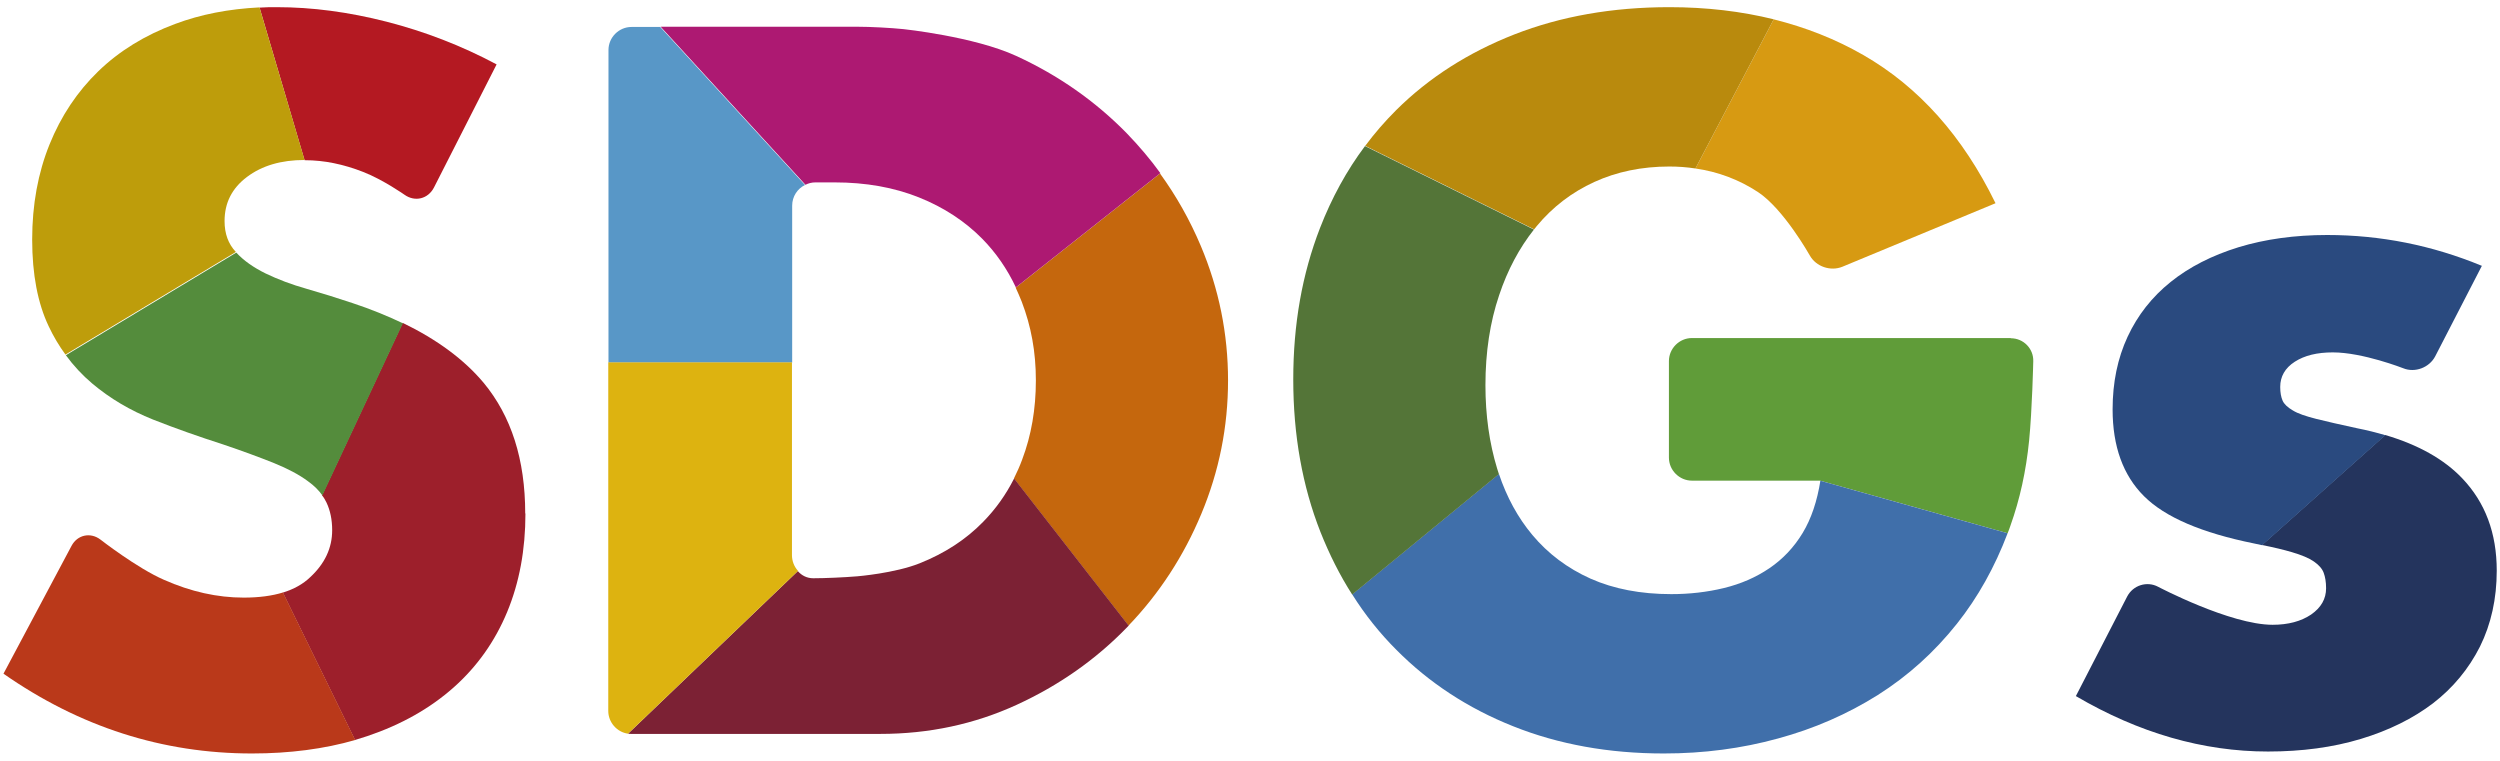 <?xml version="1.0" encoding="UTF-8"?>
<svg id="_レイヤー_1" data-name="レイヤー_1" xmlns="http://www.w3.org/2000/svg" version="1.1" viewBox="0 0 115 35">
  <!-- Generator: Adobe Illustrator 29.8.1, SVG Export Plug-In . SVG Version: 2.1.1 Build 2)  -->
  <defs>
    <style>
      .st0 {
        fill: #ad1972;
      }

      .st1 {
        fill: #547538;
      }

      .st2 {
        fill: #9d1f2b;
      }

      .st3 {
        fill: #ddb310;
      }

      .st4 {
        fill: #548c3c;
      }

      .st5 {
        fill: #c5670d;
      }

      .st6 {
        fill: #609c39;
      }

      .st7 {
        fill: #ba391a;
      }

      .st8 {
        fill: #7c2134;
      }

      .st9 {
        fill: #5897c7;
      }

      .st10 {
        fill: #406faa;
      }

      .st11 {
        fill: #d79a12;
      }

      .st12 {
        fill: #2a4a7f;
      }

      .st13 {
        fill: #b41922;
      }

      .st14 {
        fill: #24345d;
      }

      .st15 {
        fill: #b98a0d;
      }

      .st16 {
        fill: #be9d0b;
      }
    </style>
  </defs>
  <path class="st14" d="M114.85,26.25c0,1.29-.26,2.46-.77,3.49-.52,1.03-1.24,1.9-2.16,2.61-.92.7-2.03,1.25-3.32,1.64-1.29.39-2.72.58-4.27.58-2.99,0-5.94-.85-8.84-2.55l2.36-4.58c.27-.52.91-.72,1.42-.45,0,0,3.32,1.75,5.27,1.75.72,0,1.31-.16,1.77-.47.46-.32.69-.72.69-1.21,0-.29-.04-.52-.11-.71-.07-.19-.22-.36-.45-.52-.23-.16-.57-.3-1.01-.43-.37-.11-.83-.22-1.38-.33l5.67-5.06c1.52.45,2.7,1.11,3.54,1.99,1.06,1.11,1.59,2.52,1.59,4.25Z"/>
  <path class="st12" d="M114.16,12.24l-2.14,4.15c-.27.52-.93.77-1.47.55,0,0-1.86-.73-3.24-.73-.72,0-1.3.14-1.75.43-.45.29-.67.68-.67,1.16,0,.26.04.47.11.63.07.16.23.31.47.45.24.15.61.27,1.08.39.47.12,1.1.26,1.88.43.46.09.89.2,1.3.32l-5.67,5.06c-.12-.03-.24-.05-.37-.08-2.42-.49-4.1-1.21-5.07-2.18-.96-.96-1.44-2.29-1.44-3.99,0-1.24.23-2.35.69-3.34.46-.99,1.12-1.83,1.98-2.52.86-.69,1.9-1.22,3.13-1.6,1.22-.37,2.58-.56,4.07-.56,2.45,0,4.82.47,7.12,1.42Z"/>
  <path class="st6" d="M92.5,15.56c.58,0,1.05.48,1.03,1.06,0,0-.05,2.23-.19,3.64-.14,1.41-.43,2.72-.86,3.92-.04.12-.08.23-.13.35l-8.63-2.42h-5.89c-.58,0-1.06-.48-1.06-1.06v-4.44c0-.58.48-1.06,1.06-1.06h14.66Z"/>
  <path class="st10" d="M83.72,22.11l8.63,2.42c-.59,1.55-1.36,2.94-2.33,4.16-1.04,1.31-2.25,2.4-3.64,3.28-1.4.88-2.93,1.55-4.59,2-1.67.46-3.42.69-5.26.69-2.53,0-4.84-.42-6.92-1.25-2.09-.83-3.88-2.01-5.37-3.51-.77-.77-1.45-1.62-2.04-2.56l6.75-5.54c.36,1.07.87,2.01,1.54,2.81.72.86,1.61,1.53,2.68,2.01,1.06.47,2.3.71,3.71.71.83,0,1.64-.09,2.42-.28.78-.19,1.47-.49,2.09-.91.62-.42,1.13-.96,1.53-1.62.4-.66.67-1.47.82-2.42Z"/>
  <path class="st11" d="M91.79,9.35l-7.04,2.92c-.54.22-1.21,0-1.5-.52,0,0-1.2-2.14-2.39-2.92-.87-.57-1.83-.93-2.87-1.08l3.6-6.86c1.48.37,2.85.91,4.12,1.64,2.56,1.47,4.58,3.74,6.08,6.81Z"/>
  <path class="st15" d="M81.59.89l-3.6,6.86c-.39-.06-.79-.09-1.2-.09-1.27,0-2.42.24-3.45.71-1.03.47-1.92,1.15-2.65,2.03-.04.05-.08.1-.12.15l-7.77-3.84c.43-.58.91-1.13,1.42-1.64,1.51-1.5,3.33-2.66,5.45-3.49,2.13-.83,4.5-1.25,7.12-1.25,1.71,0,3.31.19,4.81.56Z"/>
  <path class="st1" d="M62.79,6.72l7.77,3.84c-.67.85-1.21,1.85-1.6,3.02-.42,1.24-.63,2.62-.63,4.14,0,1.38.18,2.66.54,3.84.03.08.05.17.08.25l-6.75,5.54c-.57-.89-1.05-1.85-1.46-2.88-.83-2.11-1.25-4.45-1.25-7.01s.41-4.85,1.23-6.97c.54-1.39,1.23-2.65,2.07-3.77Z"/>
  <path class="st5" d="M56.49,17.5c0,2.13-.41,4.18-1.23,6.14-.81,1.94-1.93,3.66-3.35,5.14l-5.27-6.77c.14-.28.27-.57.38-.87.42-1.11.63-2.32.63-3.64s-.22-2.5-.65-3.62c-.09-.22-.18-.44-.28-.65l6.64-5.25c.74,1.02,1.37,2.13,1.88,3.34.83,1.97,1.25,4.03,1.25,6.19Z"/>
  <path class="st0" d="M53.37,7.97l-6.64,5.25c-.4-.85-.92-1.6-1.55-2.24-.79-.8-1.76-1.44-2.91-1.9-1.15-.46-2.44-.69-3.88-.69h-.88c-.17,0-.32.04-.46.11l-6.66-7.27h9.06c.58,0,1.53.05,2.11.11,0,0,3.24.34,5.18,1.23,1.94.89,3.64,2.08,5.09,3.56.56.58,1.08,1.19,1.55,1.84Z"/>
  <path class="st8" d="M46.65,22.01l5.27,6.77s-.04.04-.06.06c-1.45,1.5-3.15,2.69-5.09,3.58-1.94.89-4.03,1.34-6.28,1.34h-11.45c-.05,0-.1,0-.15-.01l7.81-7.48c.18.21.43.33.71.33.53,0,1.44-.04,2.03-.09,0,0,1.72-.14,2.87-.6,1.15-.46,2.12-1.09,2.91-1.9.58-.59,1.05-1.25,1.43-2Z"/>
  <path class="st9" d="M30.37,1.24l6.66,7.27c-.35.17-.59.53-.59.95v7.22h-8.45V2.3c0-.58.48-1.06,1.06-1.06h1.33Z"/>
  <path class="st3" d="M36.7,26.27l-7.81,7.48c-.51-.07-.91-.52-.91-1.05v-16.03h8.45v8.86c0,.28.1.53.27.72Z"/>
  <path class="st2" d="M24.17,23.62c0,1.67-.28,3.18-.84,4.53-.56,1.35-1.38,2.51-2.46,3.47-1.08.96-2.4,1.71-3.97,2.24-.19.06-.38.12-.57.18l-3.32-6.78c.51-.16.93-.39,1.26-.71.68-.63,1.01-1.35,1.01-2.16,0-.49-.09-.91-.26-1.27-.06-.12-.12-.23-.21-.34l3.71-7.93c1.59.77,2.83,1.69,3.72,2.75,1.28,1.54,1.92,3.54,1.92,6.02Z"/>
  <path class="st13" d="M22.84,2.97l-2.88,5.66c-.27.52-.87.67-1.35.33,0,0-.98-.69-1.9-1.05-.92-.36-1.81-.54-2.67-.54h-.03L11.94.35c.26-.02.53-.02.8-.02,1.61,0,3.29.22,5.05.67,1.75.45,3.44,1.1,5.05,1.96Z"/>
  <path class="st4" d="M18.54,14.86l-3.71,7.93c-.16-.23-.38-.45-.66-.65-.4-.3-.93-.58-1.57-.84-.65-.26-1.43-.55-2.35-.86-1.09-.35-2.17-.73-3.21-1.14-1.05-.42-1.98-.97-2.8-1.66-.45-.38-.86-.82-1.21-1.3l7.84-4.72c.34.37.8.69,1.35.96.56.27,1.19.51,1.9.71.7.2,1.4.42,2.09.65.85.28,1.63.6,2.34.94Z"/>
  <path class="st7" d="M13.02,27.26l3.32,6.78c-1.42.41-3.01.62-4.75.62-4.11,0-7.92-1.22-11.43-3.67l3.13-5.88c.27-.51.87-.64,1.33-.29,0,0,1.68,1.31,2.92,1.85,1.24.55,2.46.82,3.67.82.7,0,1.31-.08,1.82-.24Z"/>
  <path class="st16" d="M11.94.35l2.07,7.01c-1.08,0-1.96.26-2.65.78-.69.52-1.03,1.19-1.03,2.03,0,.58.17,1.05.52,1.42,0,0,0,0,0,0l-7.84,4.72c-.29-.4-.55-.83-.77-1.3-.5-1.05-.76-2.38-.76-3.99s.27-3.07.8-4.38c.53-1.31,1.28-2.43,2.24-3.36.96-.93,2.14-1.66,3.54-2.18,1.17-.44,2.47-.69,3.88-.76Z"/>
</svg>